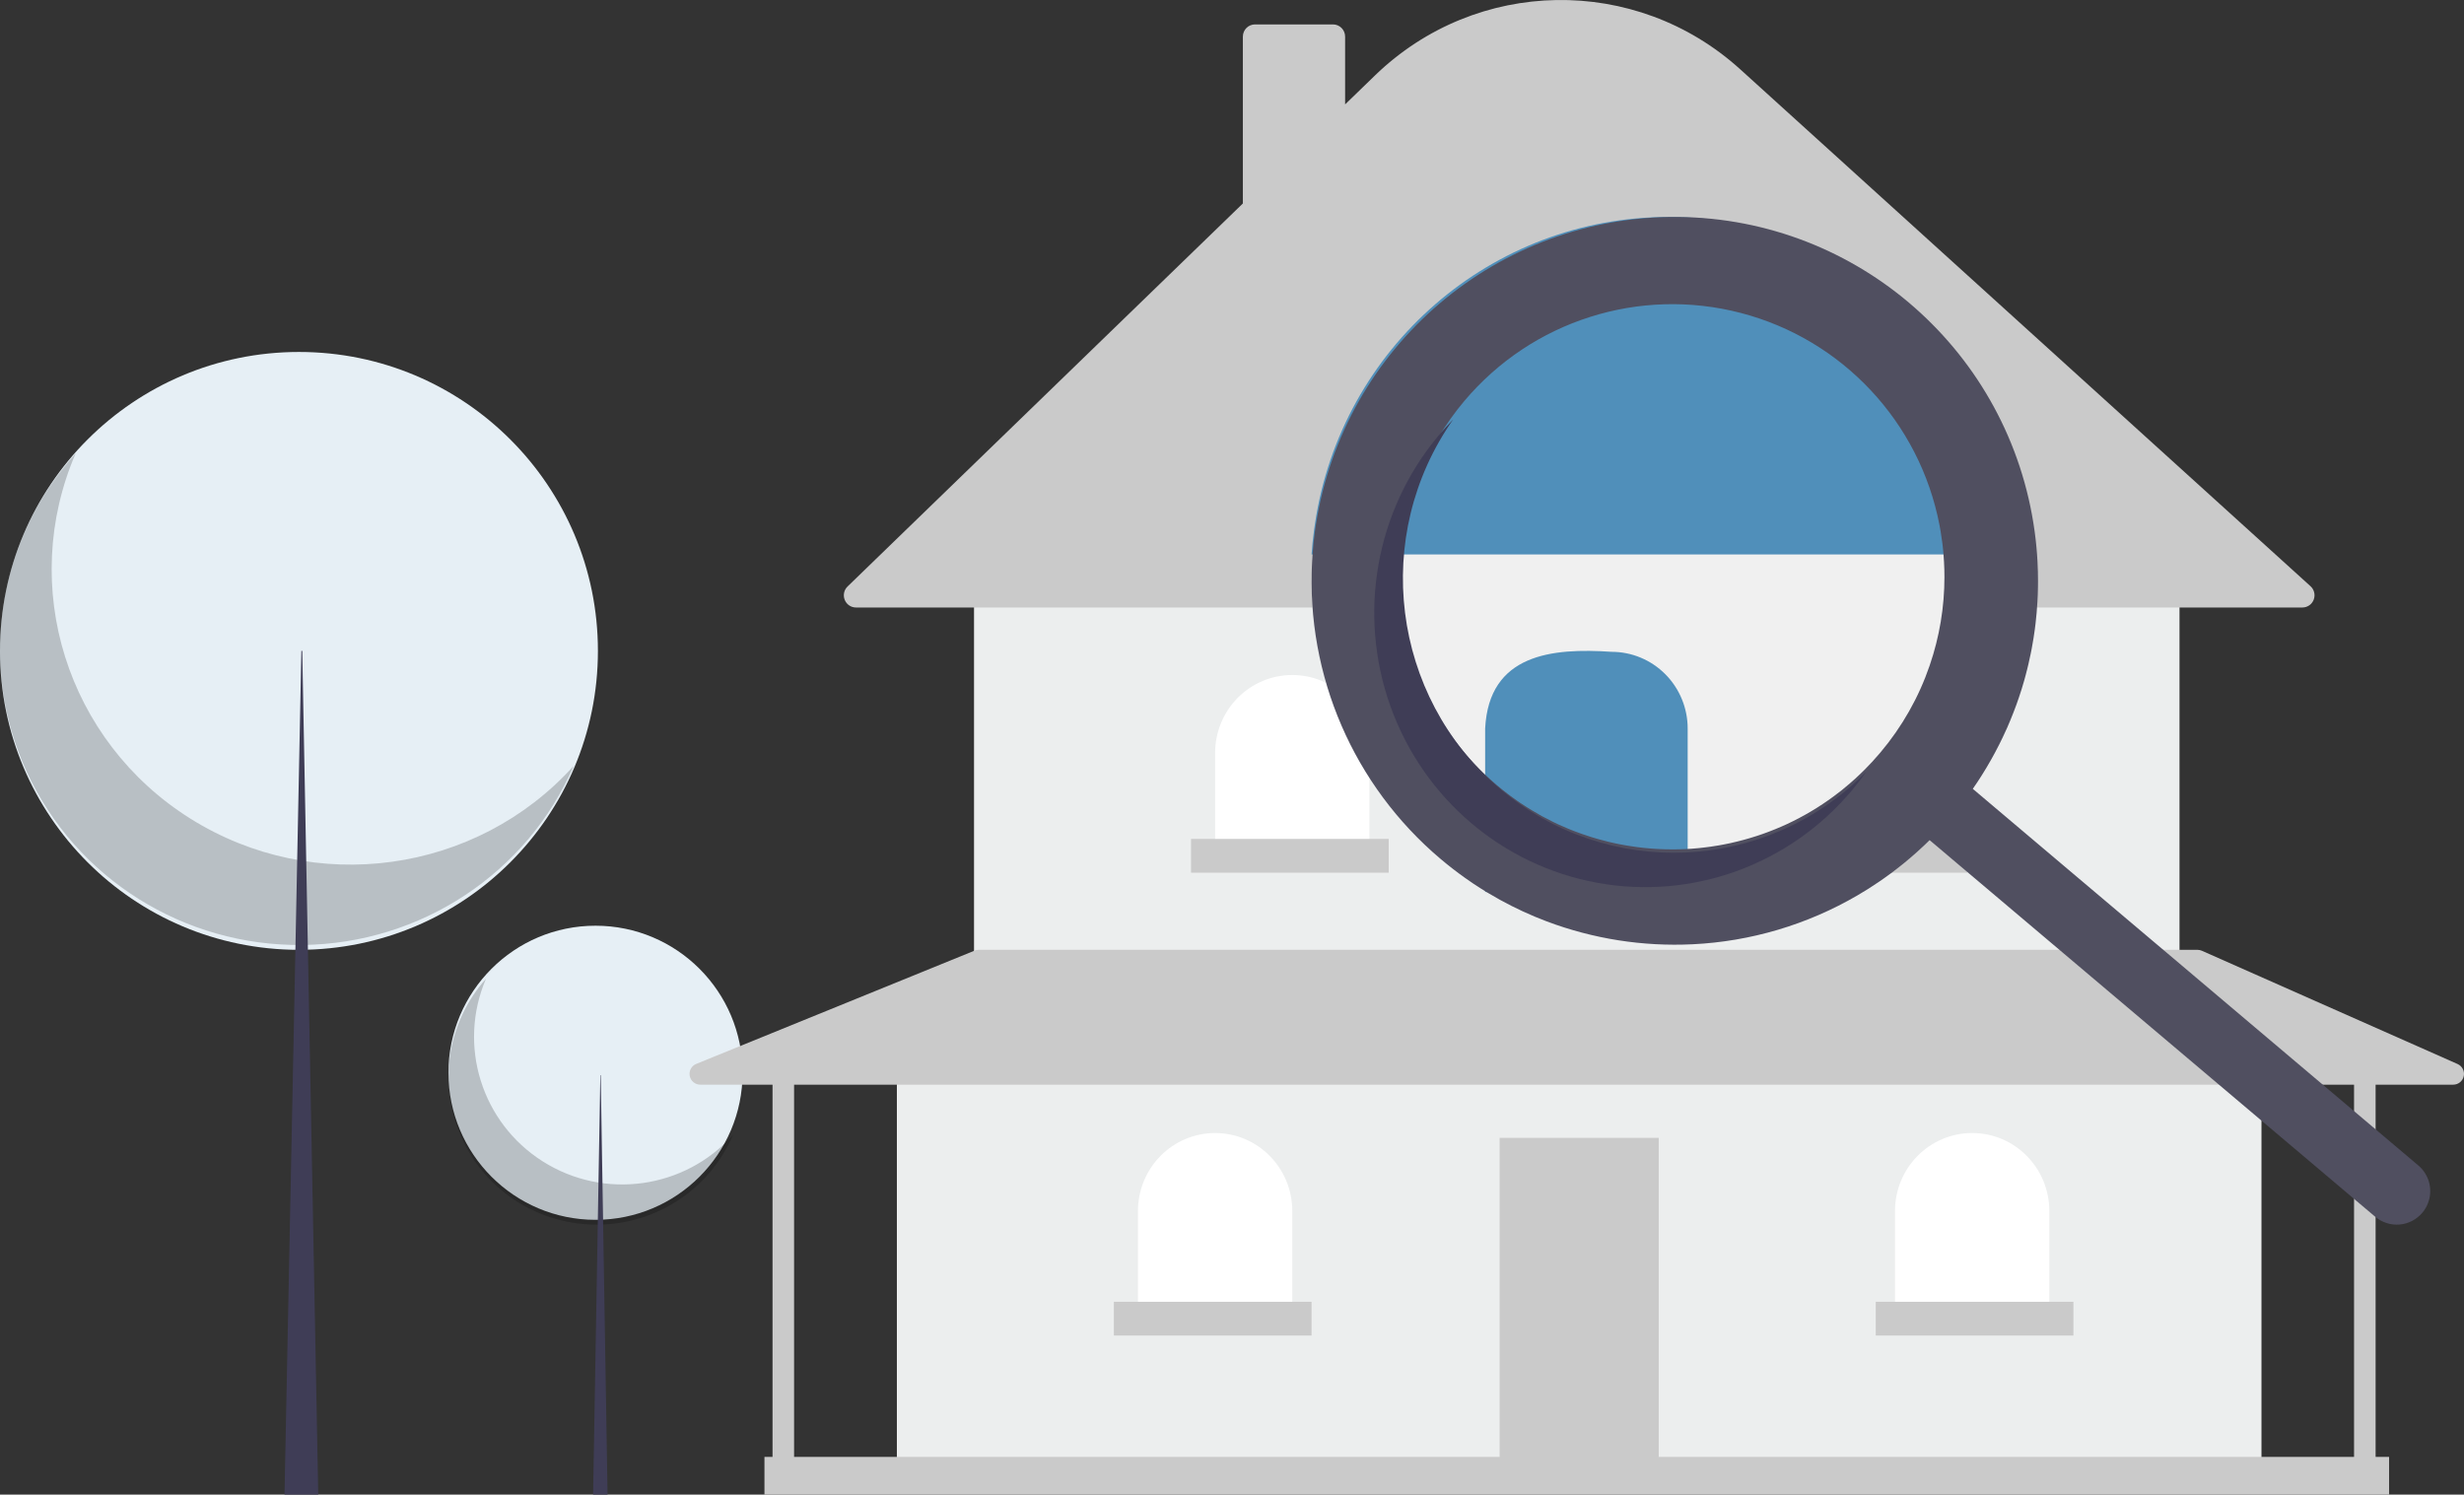 <?xml version="1.0" encoding="UTF-8"?>
<svg width="511px" height="310px" viewBox="0 0 511 310" version="1.1" xmlns="http://www.w3.org/2000/svg" xmlns:xlink="http://www.w3.org/1999/xlink">
    <rect x="0" y="0" width="511" height="310" fill="#333333" stroke="none"/>
    <title>undraw_House_searching_re_stk8</title>
    <g id="Design" stroke="none" stroke-width="1" fill="none" fill-rule="evenodd">
        <g id="Privates-Bau--und-Architektenrecht" transform="translate(-779, -570)" fill-rule="nonzero">
            <g id="undraw_House_searching_re_stk8" transform="translate(779, 570)">
                <circle id="Oval" fill="#E6EFF5" cx="123.5" cy="222.5" r="30.5"></circle>
                <path d="M100.788,203 C94.867,216.801 99.856,232.844 112.571,240.891 C125.286,248.938 141.98,246.618 152,235.411 C147.214,246.567 136.272,253.856 124.097,253.998 C111.922,254.14 100.811,247.108 95.765,236.067 C90.718,225.026 92.689,212.058 100.788,203 L100.788,203 Z" id="Path" fill="#000000" opacity="0.2"></path>
                <polygon id="Path" fill="#3F3D56" points="124.5 223 124.579 223 126 310 123 310"></polygon>
                <circle id="Oval" fill="#E6EFF5" cx="62" cy="135" r="62"></circle>
                <path d="M15.708,94 C3.766,121.601 13.828,153.687 39.474,169.781 C65.119,185.876 98.79,181.235 119,158.822 C109.348,181.133 87.276,195.712 62.721,195.996 C38.165,196.28 15.754,182.216 5.576,160.134 C-4.602,138.052 -0.628,112.116 15.708,94 Z" id="Path" fill="#000000" opacity="0.2"></path>
                <polygon id="Path" fill="#3F3D56" points="62.5 135 62.684 135 66 310 59 310"></polygon>
                <rect id="Rectangle" fill="#ECEEEE" x="186" y="219" width="283" height="84"></rect>
                <rect id="Rectangle" fill="#CACACA" x="311" y="236" width="33" height="67"></rect>
                <rect id="Rectangle" fill="#ECEEEE" x="202" y="121" width="250" height="77"></rect>
                <path d="M477.489,126 L177.511,126 C176.486,126 175.565,125.372 175.182,124.414 C174.799,123.456 175.032,122.36 175.771,121.644 L257.755,42.198 L257.755,7.594 C257.757,6.196 258.88,5.064 260.266,5.063 L276.447,5.063 C277.833,5.064 278.956,6.196 278.958,7.594 L278.958,21.653 L285.15,15.652 C306.171,-4.718 339.226,-5.272 360.908,14.382 L479.168,121.586 C479.941,122.287 480.206,123.396 479.833,124.375 C479.461,125.354 478.529,126 477.489,126 L477.489,126 Z" id="Path" fill="#CACACA"></path>
                <path d="M268,140 L268,140 C272.243,140 276.313,141.703 279.314,144.734 C282.314,147.766 284,151.877 284,156.164 L284,178 L252,178 L252,156.164 C252,151.877 253.686,147.766 256.686,144.734 C259.687,141.703 263.757,140 268,140 Z" id="Path" fill="#FFFFFF"></path>
                <path d="M327,140 L327,140 C335.837,140 343,147.237 343,156.164 L343,178 L311,178 L311,156.164 C311,147.237 318.163,140 327,140 Z" id="Path" fill="#FFFFFF"></path>
                <path d="M386,140 L386,140 C394.837,140 402,147.237 402,156.164 L402,178 L370,178 L370,156.164 C370,147.237 377.163,140 386,140 Z" id="Path" fill="#FFFFFF"></path>
                <path d="M409,235 L409,235 C417.837,235 425,242.237 425,251.164 L425,273 L393,273 L393,251.164 C393,242.237 400.163,235 409,235 Z" id="Path" fill="#FFFFFF"></path>
                <path d="M252,235 L252,235 C260.837,235 268,242.237 268,251.164 L268,273 L236,273 L236,251.164 C236,246.877 237.686,242.766 240.686,239.734 C243.687,236.703 247.757,235 252,235 Z" id="Path" fill="#FFFFFF"></path>
                <path d="M509.669,220.686 L456.633,197.191 C456.348,197.065 456.04,197 455.728,197 L202.965,197 C202.677,197 202.391,197.056 202.124,197.165 L144.394,220.66 C143.403,221.063 142.837,222.112 143.042,223.162 C143.247,224.212 144.166,224.97 145.235,224.97 L160.213,224.97 L160.213,302.168 L158.537,302.168 L158.537,310 L495.463,310 L495.463,302.168 L492.669,302.168 L492.669,224.97 L508.765,224.97 C509.821,224.97 510.733,224.23 510.951,223.195 C511.17,222.161 510.635,221.114 509.669,220.686 L509.669,220.686 Z M488.199,302.168 L164.683,302.168 L164.683,224.97 L488.199,224.97 L488.199,302.168 Z" id="Shape" fill="#CACACA"></path>
                <rect id="Rectangle" fill="#CACACA" x="247" y="174" width="41" height="7"></rect>
                <rect id="Rectangle" fill="#CACACA" x="307" y="174" width="41" height="7"></rect>
                <rect id="Rectangle" fill="#CACACA" x="367" y="174" width="41" height="7"></rect>
                <rect id="Rectangle" fill="#CACACA" x="389" y="270" width="41" height="7"></rect>
                <rect id="Rectangle" fill="#CACACA" x="231" y="270" width="41" height="7"></rect>
                <path d="M420,119.217 C420,119.652 419.993,120.095 419.986,120.53 C419.979,121.054 419.966,121.572 419.945,122.096 C419.925,122.552 419.904,123.001 419.877,123.45 C419.795,124.954 419.664,126.452 419.486,127.956 C419.445,128.337 419.397,128.711 419.343,129.093 C419.301,129.385 419.26,129.685 419.212,129.984 C419.164,130.318 419.116,130.651 419.062,130.985 C418.952,131.693 418.829,132.401 418.692,133.108 C418.623,133.462 418.555,133.816 418.48,134.17 C418.336,134.871 418.178,135.579 418.014,136.28 C418,136.335 417.987,136.396 417.973,136.45 C417.891,136.797 417.808,137.138 417.719,137.485 C417.692,137.587 417.672,137.682 417.637,137.784 C417.576,138.043 417.507,138.302 417.439,138.56 C417.343,138.921 417.247,139.275 417.144,139.636 C416.98,140.194 416.815,140.745 416.644,141.303 C416.623,141.361 416.605,141.42 416.589,141.48 C416.261,142.535 415.911,143.577 415.528,144.611 C415.329,145.156 415.117,145.707 414.905,146.251 C414.692,146.796 414.473,147.34 414.247,147.878 C414.028,148.402 413.802,148.926 413.576,149.444 C413.521,149.566 413.466,149.689 413.405,149.811 C413.165,150.349 412.918,150.873 412.665,151.397 C412.658,151.404 412.658,151.417 412.651,151.424 C412.453,151.846 412.24,152.268 412.028,152.683 C412.028,152.696 412.023,152.708 412.014,152.717 C411.809,153.126 411.597,153.534 411.377,153.936 L411.028,154.596 L410.987,154.671 C410.549,155.481 410.097,156.284 409.617,157.08 C409.515,157.257 409.412,157.434 409.309,157.604 C409.207,157.781 409.097,157.958 408.987,158.128 C408.919,158.251 408.844,158.374 408.761,158.496 C408.617,158.727 408.474,158.966 408.323,159.197 C408.296,159.245 408.261,159.292 408.234,159.34 C407.974,159.742 407.714,160.136 407.453,160.538 C407.131,161.021 406.803,161.498 406.467,161.974 L399.029,173.804 L398.707,173.538 L398.618,173.456 L398.612,173.456 L398.317,173.211 L397.509,172.531 C397.262,172.769 397.023,173.007 396.776,173.239 C396.68,173.334 396.578,173.422 396.482,173.518 C396.406,173.586 396.338,173.654 396.262,173.722 C383.404,186.201 366.3,193.428 348.335,193.971 L348.315,193.971 C334.716,194.342 321.254,191.184 309.257,184.809 C308.99,184.673 308.73,184.537 308.469,184.38 C306.908,183.536 305.381,182.645 303.881,181.692 C303.874,181.685 303.867,181.685 303.86,181.678 C302.12,180.453 300.422,179.146 298.765,177.758 C280.74,162.658 270.872,140.04 272.103,116.644 C272.123,116.188 272.151,115.738 272.185,115.282 C272.295,113.635 272.464,111.995 272.692,110.361 C272.753,109.905 272.822,109.449 272.89,109 L419.301,109 C419.589,111.083 419.788,113.177 419.897,115.282 C419.966,116.596 420,117.903 420,119.217 Z" id="Path" fill="#F0F0F0"></path>
                <path d="M419.403,108.619 C413.945,72.048 382.76,45 346.055,45 C309.35,45 278.165,72.048 272.707,108.619 C272.638,109.075 272.57,109.538 272.508,110.001 C272.281,111.661 272.112,113.327 272,115 L420,115 C419.89,112.864 419.691,110.737 419.403,108.619 Z" id="Path" fill="#508FBA"></path>
                <path d="M350,185 L308,185 L308,151.104 C308.775,135.613 321.898,134.362 334.229,135.193 C338.412,135.193 342.423,136.869 345.381,139.853 C348.339,142.837 350,146.884 350,151.104 L350,185 Z" id="Path" fill="#508FBA"></path>
                <path d="M291.399,108.867 C291.371,109.038 291.337,109.21 291.309,109.381 C291.337,109.21 291.371,109.038 291.405,108.867 L291.399,108.867 Z M290.55,115.197 C290.529,115.457 290.509,115.718 290.495,115.978 C290.509,115.718 290.529,115.457 290.557,115.197 C290.556,115.148 290.558,115.1 290.563,115.053 C290.557,115.101 290.557,115.149 290.55,115.197 L290.55,115.197 Z M291.399,108.867 C291.371,109.038 291.337,109.21 291.309,109.381 C291.337,109.21 291.371,109.038 291.405,108.867 L291.399,108.867 Z M290.495,115.978 C290.509,115.718 290.529,115.457 290.557,115.197 C290.556,115.148 290.558,115.1 290.563,115.053 C290.557,115.101 290.557,115.149 290.55,115.197 C290.529,115.457 290.509,115.718 290.495,115.978 L290.495,115.978 Z M501.962,242.131 C501.829,241.989 501.687,241.857 501.537,241.733 L501.53,241.726 L467.634,213.068 L466.758,212.328 L463.425,209.509 L462.59,208.803 L457.839,204.784 L456.539,203.687 L453.849,201.41 L452.473,200.245 L439.495,189.279 L432.055,182.991 L431.055,182.147 L409.131,163.611 C409.466,163.131 409.795,162.651 410.117,162.164 C410.377,161.76 410.637,161.362 410.897,160.957 C410.924,160.909 410.959,160.861 410.986,160.813 C411.137,160.58 411.28,160.34 411.424,160.107 C411.506,159.984 411.581,159.86 411.65,159.737 C411.759,159.565 411.869,159.387 411.972,159.209 C412.074,159.037 412.177,158.859 412.28,158.681 C412.759,157.878 413.211,157.069 413.649,156.253 L413.69,156.178 L414.039,155.512 C414.258,155.108 414.47,154.696 414.675,154.285 C414.684,154.276 414.689,154.263 414.689,154.251 C414.901,153.832 415.113,153.407 415.312,152.982 C415.319,152.975 415.319,152.961 415.326,152.955 C415.579,152.427 415.825,151.899 416.065,151.357 C416.126,151.233 416.181,151.11 416.236,150.986 C416.462,150.465 416.688,149.937 416.907,149.409 C417.133,148.868 417.352,148.319 417.564,147.77 C417.776,147.222 417.988,146.666 418.187,146.118 C418.563,145.068 418.917,144.017 419.248,142.963 C419.263,142.903 419.281,142.843 419.303,142.785 C419.474,142.223 419.638,141.667 419.802,141.105 C419.905,140.741 420.001,140.385 420.097,140.021 C420.165,139.761 420.233,139.5 420.295,139.239 C420.329,139.137 420.35,139.041 420.377,138.938 C420.466,138.588 420.548,138.245 420.63,137.895 C420.644,137.84 420.658,137.779 420.672,137.724 C420.836,137.018 420.993,136.304 421.137,135.598 C421.212,135.241 421.281,134.885 421.349,134.528 C421.479,133.815 421.609,133.102 421.719,132.389 C421.773,132.053 421.821,131.717 421.869,131.381 C421.917,131.079 421.958,130.777 421.999,130.482 C422.054,130.098 422.102,129.721 422.143,129.337 C422.321,127.822 422.451,126.313 422.533,124.797 C422.561,124.345 422.581,123.892 422.602,123.433 C422.622,122.905 422.636,122.383 422.643,121.855 C422.65,121.417 422.656,120.971 422.656,120.532 C422.656,119.208 422.622,117.892 422.554,116.568 C422.444,114.449 422.246,112.339 421.958,110.239 C416.889,73.121 385.409,45.347 348.016,45.003 C310.623,44.659 278.639,71.849 272.89,108.867 C272.822,109.32 272.753,109.779 272.691,110.239 C272.466,111.884 272.297,113.537 272.185,115.197 C272.151,115.656 272.123,116.109 272.103,116.568 C270.873,140.141 280.735,162.929 298.75,178.143 C300.406,179.542 302.104,180.858 303.843,182.093 C303.849,182.099 303.856,182.099 303.863,182.106 C304.445,182.518 305.027,182.922 305.615,183.32 C306.553,183.937 307.498,184.541 308.449,185.117 C308.525,185.158 308.6,185.206 308.675,185.247 C309.496,185.741 310.325,186.214 311.153,186.673 L311.16,186.673 C314.243,188.372 317.443,189.848 320.736,191.09 C330.397,194.731 340.701,196.351 351.011,195.849 L351.031,195.849 C363.065,195.266 374.782,191.792 385.194,185.72 C386.707,184.842 388.199,183.903 389.657,182.902 C390.02,182.655 390.389,182.401 390.745,182.147 C391.184,181.839 391.622,181.517 392.06,181.194 C392.067,181.194 392.067,181.187 392.073,181.187 C392.106,181.16 392.14,181.135 392.176,181.112 C392.47,180.886 392.771,180.659 393.059,180.44 C393.134,180.385 393.21,180.33 393.285,180.268 C393.305,180.254 393.323,180.238 393.34,180.22 C393.511,180.097 393.675,179.96 393.846,179.829 C394.017,179.699 394.182,179.562 394.353,179.425 C394.382,179.407 394.409,179.386 394.435,179.363 C394.627,179.205 394.818,179.055 395.01,178.897 C395.208,178.739 395.4,178.575 395.585,178.417 C395.776,178.259 395.961,178.101 396.153,177.937 C396.317,177.8 396.488,177.656 396.653,177.505 C396.707,177.464 396.755,177.416 396.81,177.368 C396.831,177.347 396.854,177.329 396.878,177.313 C397.104,177.121 397.323,176.922 397.543,176.723 C397.597,176.675 397.645,176.627 397.7,176.579 C398.035,176.277 398.371,175.975 398.699,175.66 C398.775,175.591 398.857,175.516 398.932,175.447 C399.007,175.379 399.076,175.31 399.151,175.242 C399.247,175.146 399.35,175.057 399.445,174.961 C399.692,174.727 399.931,174.487 400.178,174.247 L400.985,174.933 L401.28,175.18 L401.287,175.18 L401.376,175.262 L401.697,175.53 L406.475,179.576 L406.578,179.665 L406.66,179.727 L407.201,180.186 L408.282,181.105 L409.364,182.017 L409.521,182.147 L414.552,186.399 L415.25,186.989 L420.103,191.09 L445.224,212.328 L446.1,213.068 L480.482,242.131 L489.298,249.585 L492.577,252.356 C493.983,253.547 495.803,254.13 497.638,253.976 C499.473,253.821 501.171,252.942 502.359,251.533 C502.851,250.953 503.242,250.295 503.515,249.585 C504.531,247.013 503.92,244.081 501.962,242.131 L501.962,242.131 Z M303.685,83.165 C317.7,66.526 340.005,59.427 361.035,64.913 C382.064,70.399 398.082,87.494 402.218,108.867 C402.307,109.326 402.389,109.779 402.464,110.239 C402.745,111.878 402.95,113.537 403.073,115.197 C403.107,115.656 403.142,116.109 403.162,116.568 C403.224,117.597 403.251,118.632 403.251,119.661 C403.255,125.901 402.223,132.097 400.198,137.998 L400.198,138.005 C397.935,144.621 394.46,150.756 389.951,156.095 C389.856,156.205 389.76,156.322 389.657,156.431 C388.754,157.501 387.802,158.53 386.823,159.511 C386.817,159.517 386.81,159.531 386.803,159.538 C386.467,159.874 386.125,160.217 385.783,160.532 C385.085,161.211 384.373,161.856 383.647,162.473 C382.559,163.426 381.443,164.32 380.3,165.154 C379.917,165.435 379.534,165.71 379.143,165.984 C378.76,166.258 378.37,166.519 377.98,166.78 C377.199,167.301 376.405,167.801 375.605,168.275 C375.207,168.514 374.797,168.748 374.393,168.974 C373.989,169.207 373.578,169.427 373.168,169.639 C372.757,169.859 372.346,170.071 371.929,170.277 C371.101,170.695 370.266,171.086 369.417,171.45 C368.992,171.642 368.568,171.82 368.144,171.984 C367.877,172.094 367.616,172.204 367.35,172.3 C367.245,172.348 367.138,172.389 367.028,172.423 C366.884,172.485 366.74,172.54 366.597,172.588 C366.55,172.609 366.502,172.627 366.453,172.643 C366.159,172.759 365.871,172.862 365.57,172.965 C365.139,173.123 364.707,173.267 364.269,173.404 C363.831,173.548 363.4,173.685 362.962,173.809 C362.524,173.946 362.079,174.069 361.641,174.186 C361.196,174.309 360.758,174.426 360.313,174.529 C359.841,174.652 359.368,174.762 358.889,174.865 C358.472,174.961 358.061,175.043 357.644,175.118 C357.253,175.201 356.856,175.269 356.466,175.338 C355.919,175.434 355.371,175.523 354.817,175.598 C354.515,175.647 354.221,175.688 353.92,175.715 C353.79,175.736 353.667,175.749 353.543,175.763 C353.16,175.818 352.777,175.859 352.4,175.893 C352.298,175.9 352.202,175.914 352.106,175.921 C351.688,175.962 351.264,175.996 350.846,176.03 C349.95,176.092 349.06,176.133 348.163,176.154 C347.712,176.161 347.253,176.168 346.801,176.168 C346.349,176.168 345.898,176.161 345.446,176.147 C345.446,176.147 345.446,176.154 345.439,176.147 C345.432,176.154 345.432,176.154 345.425,176.147 C345.424,176.149 345.421,176.15 345.418,176.15 C345.416,176.15 345.413,176.149 345.412,176.147 C345.389,176.154 345.366,176.154 345.343,176.147 C345.022,176.147 344.7,176.133 344.385,176.113 C344.152,176.106 343.913,176.099 343.673,176.078 C343.351,176.065 343.03,176.044 342.708,176.017 C342.605,176.017 342.503,176.003 342.4,175.996 C342.352,175.995 342.304,175.991 342.256,175.983 C341.928,175.955 341.592,175.928 341.264,175.893 C341.099,175.88 340.928,175.866 340.764,175.845 C340.264,175.79 339.765,175.729 339.272,175.66 C338.71,175.592 338.149,175.509 337.595,175.406 C337.335,175.372 337.081,175.324 336.828,175.276 C336.493,175.221 336.157,175.16 335.822,175.091 C335.473,175.022 335.124,174.954 334.775,174.872 C334.494,174.81 334.207,174.748 333.926,174.68 C333.789,174.652 333.652,174.618 333.522,174.584 C332.803,174.412 332.091,174.227 331.386,174.021 C330.942,173.898 330.497,173.768 330.058,173.63 C329.456,173.445 328.861,173.246 328.265,173.034 C328.032,172.958 327.806,172.876 327.574,172.787 C327.341,172.711 327.115,172.622 326.883,172.533 C326.67,172.458 326.458,172.375 326.253,172.293 C325.91,172.163 325.575,172.026 325.24,171.889 C324.548,171.607 323.871,171.312 323.193,170.997 C322.81,170.812 322.426,170.634 322.05,170.448 C320.565,169.728 319.102,168.928 317.662,168.048 C317.306,167.836 316.951,167.609 316.595,167.383 C316.15,167.109 315.718,166.821 315.287,166.533 C315.048,166.368 314.815,166.21 314.582,166.046 C314.151,165.744 313.726,165.435 313.309,165.127 C313.09,164.969 312.871,164.805 312.659,164.64 C311.899,164.064 311.153,163.461 310.42,162.843 C310.071,162.548 309.722,162.247 309.38,161.938 C309.236,161.815 309.092,161.684 308.949,161.554 C308.785,161.403 308.62,161.259 308.463,161.102 L308.449,161.088 C308.21,160.875 307.97,160.649 307.737,160.423 C307.375,160.08 307.019,159.73 306.676,159.373 C306.32,159.024 305.978,158.66 305.643,158.304 C305.3,157.947 304.972,157.584 304.65,157.213 C304.322,156.85 304,156.48 303.685,156.102 C303.377,155.746 303.076,155.375 302.788,155.012 C302.09,154.148 301.424,153.268 300.79,152.372 C300.495,151.96 300.215,151.549 299.941,151.131 C299.647,150.705 299.366,150.273 299.099,149.841 C298.818,149.409 298.551,148.97 298.291,148.525 C298.285,148.509 298.275,148.496 298.264,148.483 C297.751,147.613 297.258,146.735 296.799,145.843 C296.327,144.938 295.882,144.024 295.464,143.1 C295.252,142.641 295.047,142.174 294.855,141.708 C294.458,140.769 294.088,139.829 293.746,138.876 C293.575,138.417 293.418,137.957 293.26,137.491 C293.255,137.46 293.246,137.43 293.233,137.402 C292.918,136.455 292.631,135.502 292.377,134.542 C292.37,134.528 292.37,134.515 292.364,134.501 C292.233,134.028 292.11,133.554 292.001,133.074 C291.891,132.656 291.796,132.238 291.706,131.813 C291.604,131.339 291.501,130.866 291.412,130.386 C291.364,130.139 291.316,129.893 291.275,129.646 C291.234,129.44 291.2,129.227 291.166,129.022 C291.132,128.816 291.097,128.603 291.063,128.391 C290.994,127.972 290.933,127.554 290.878,127.136 C290.81,126.642 290.755,126.148 290.7,125.648 C290.639,125.051 290.584,124.454 290.536,123.851 C290.502,123.446 290.481,123.035 290.461,122.624 C290.44,122.246 290.42,121.869 290.413,121.492 C290.406,121.472 290.406,121.45 290.413,121.43 C290.411,121.428 290.41,121.426 290.41,121.423 C290.41,121.421 290.411,121.418 290.413,121.417 C290.406,121.41 290.406,121.41 290.413,121.403 C290.411,121.401 290.41,121.399 290.41,121.396 C290.41,121.393 290.411,121.391 290.413,121.389 C290.406,121.238 290.399,121.087 290.399,120.937 C290.385,120.491 290.379,120.045 290.379,119.599 C290.379,119.195 290.385,118.797 290.392,118.392 C290.406,117.83 290.426,117.268 290.454,116.705 C290.454,116.582 290.467,116.465 290.474,116.342 C290.481,116.219 290.488,116.102 290.495,115.979 C290.509,115.718 290.529,115.457 290.557,115.197 C290.555,115.149 290.558,115.101 290.563,115.053 C290.584,114.758 290.611,114.463 290.639,114.168 C290.693,113.578 290.762,112.982 290.837,112.392 C290.878,112.097 290.912,111.802 290.96,111.507 C290.988,111.302 291.022,111.089 291.056,110.876 C291.084,110.664 291.118,110.451 291.159,110.239 C291.207,109.958 291.255,109.67 291.309,109.381 C291.337,109.21 291.371,109.039 291.405,108.867 C291.535,108.181 291.679,107.496 291.836,106.81 C291.994,106.117 292.172,105.432 292.363,104.746 C292.548,104.053 292.754,103.361 292.973,102.668 C293.075,102.318 293.185,101.975 293.308,101.632 C293.534,100.94 293.774,100.254 294.041,99.575 C294.164,99.239 294.294,98.896 294.437,98.56 C294.711,97.881 294.999,97.202 295.293,96.537 C295.444,96.201 295.594,95.865 295.759,95.529 C296.067,94.864 296.388,94.199 296.737,93.547 C297.073,92.882 297.436,92.231 297.805,91.586 C298.175,90.941 298.558,90.297 298.962,89.659 C299.147,89.344 299.352,89.021 299.564,88.713 C299.975,88.082 300.406,87.451 300.844,86.834 C301.728,85.585 302.679,84.358 303.685,83.165 Z M290.55,115.197 C290.529,115.457 290.509,115.718 290.495,115.978 C290.509,115.718 290.529,115.457 290.557,115.197 C290.556,115.148 290.558,115.1 290.564,115.053 C290.557,115.101 290.557,115.149 290.55,115.197 Z M291.399,108.867 C291.371,109.038 291.337,109.21 291.31,109.381 C291.337,109.21 291.371,109.038 291.405,108.867 L291.399,108.867 Z" id="Shape" fill="#504F60"></path>
                <path d="M310.907,163.462 C288.547,144.37 284.399,111.116 301.368,87 C300.293,88.095 299.254,89.242 298.251,90.441 C285.3,105.971 281.521,127.313 288.338,146.427 C295.155,165.541 311.531,179.524 331.299,183.107 C351.066,186.691 371.221,179.331 384.172,163.801 C385.173,162.601 386.116,161.371 387,160.113 C366.362,181.096 333.268,182.553 310.907,163.462 L310.907,163.462 Z" id="Path" fill="#3F3D56"></path>
            </g>
        </g>
    </g>
</svg>